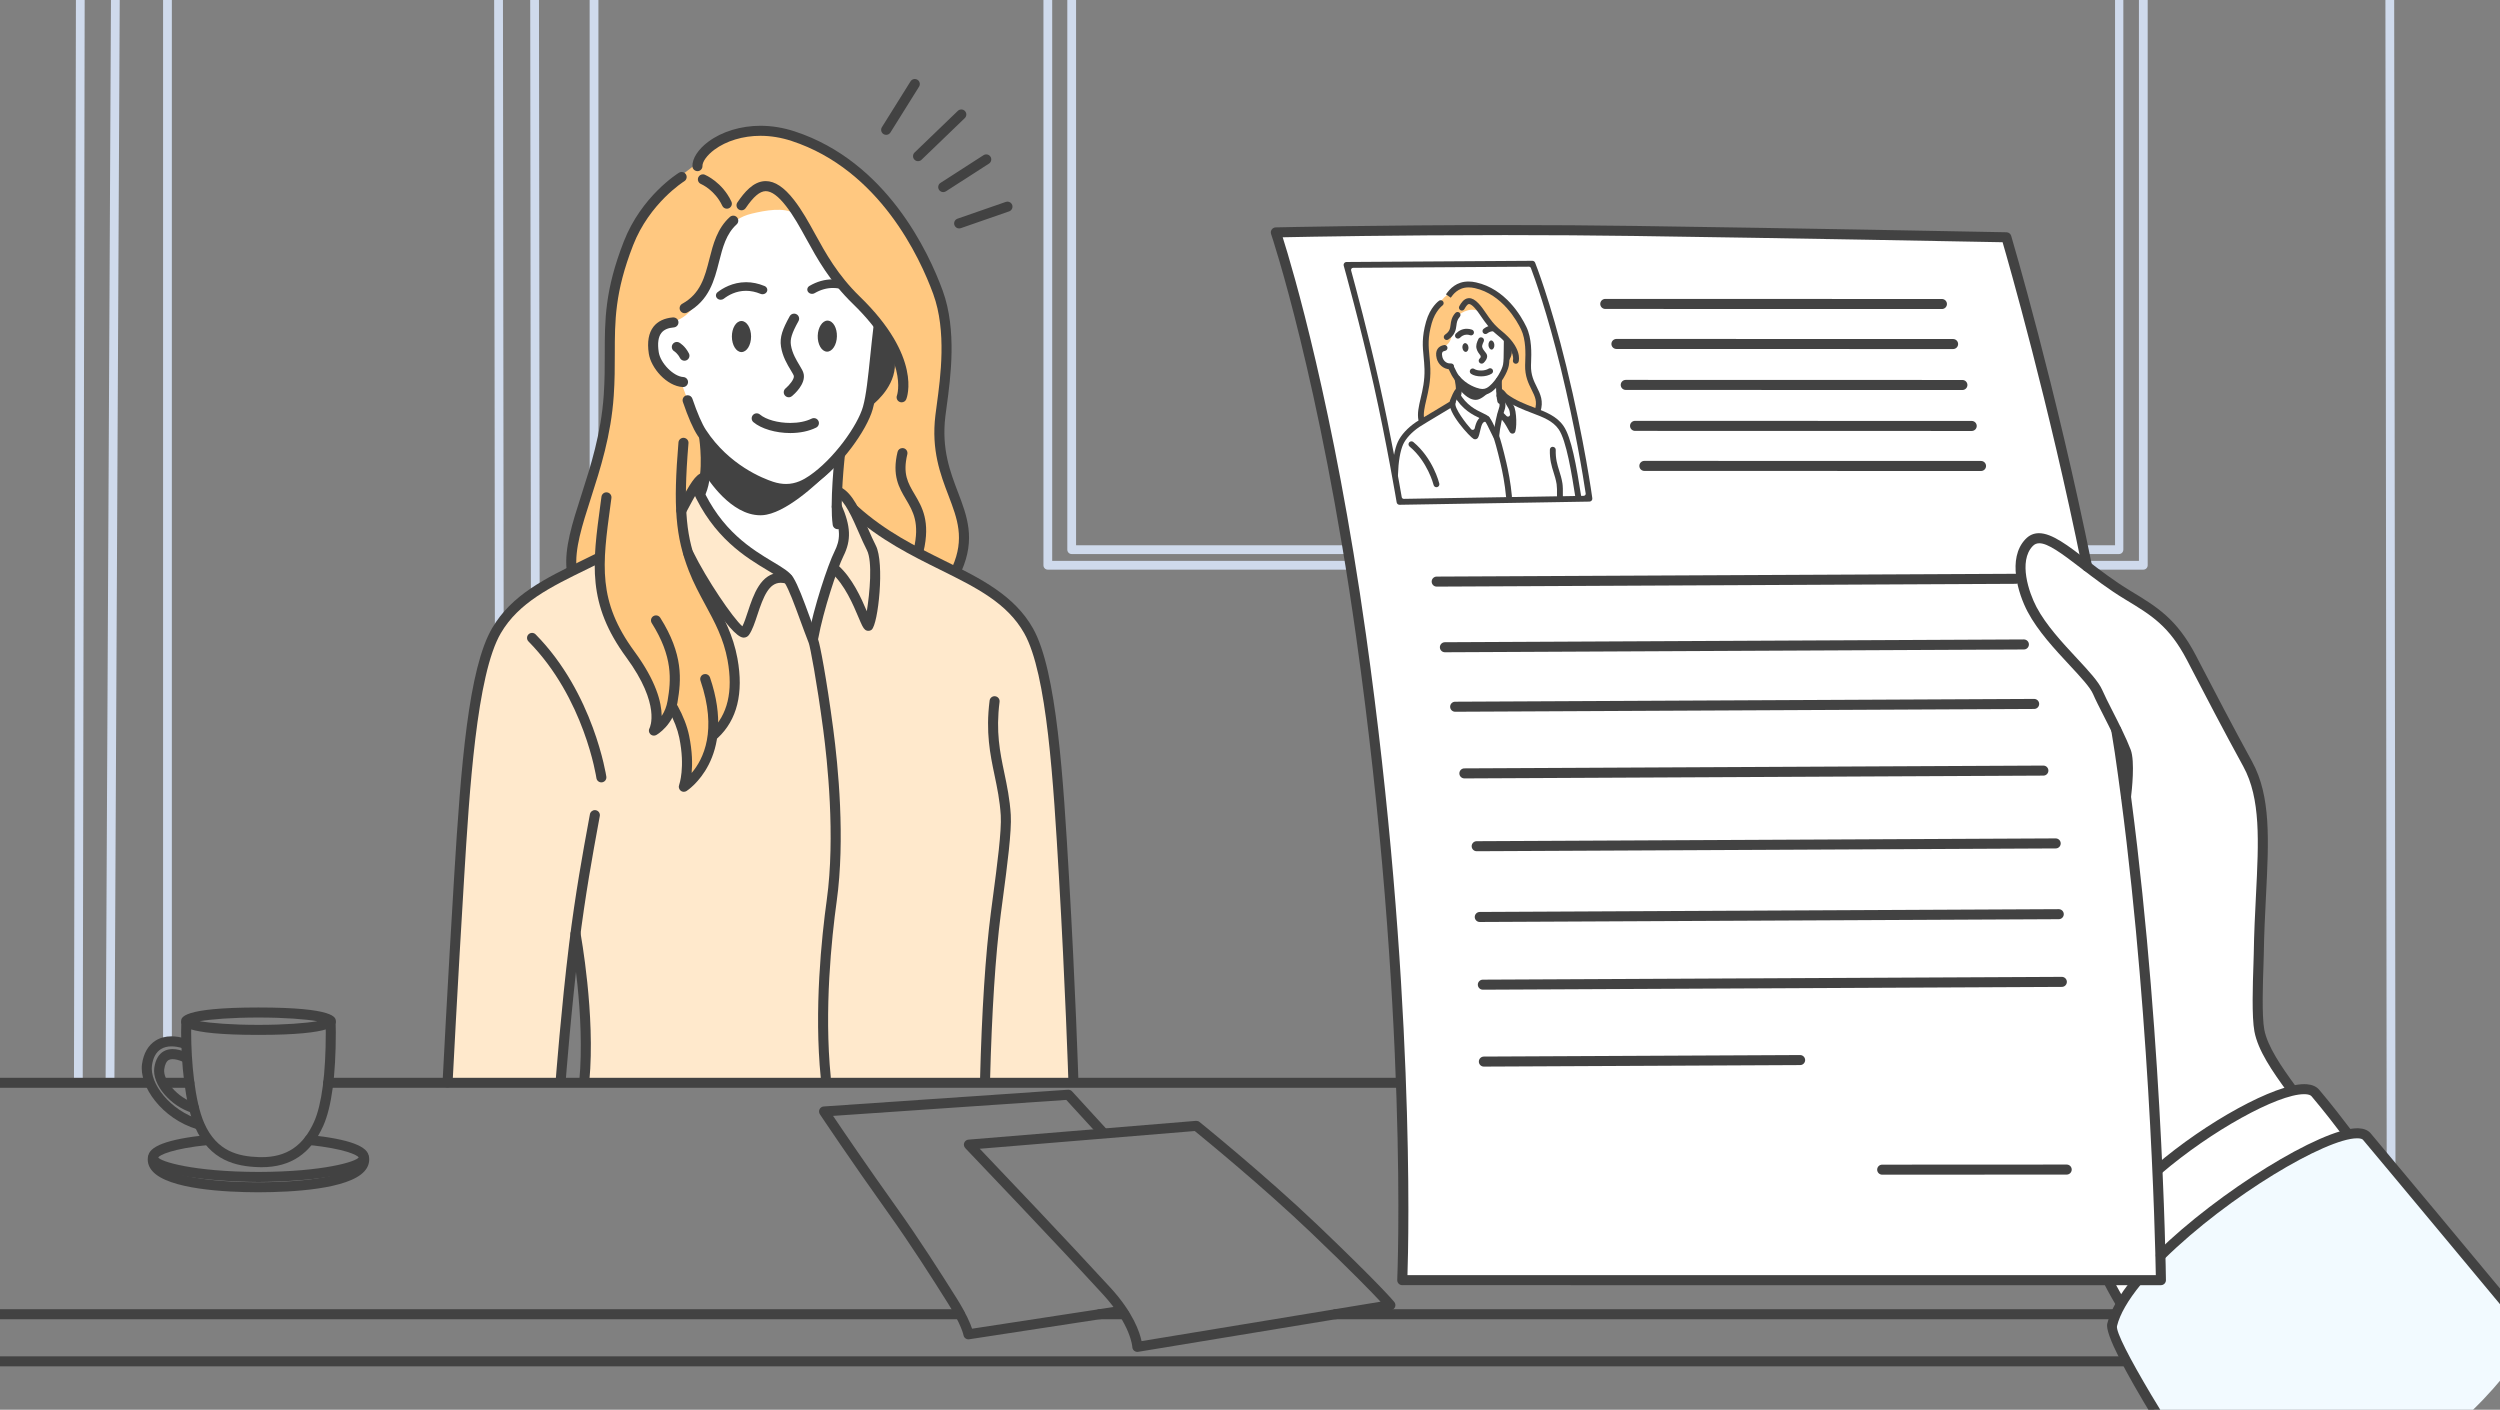 <?xml version="1.0" encoding="utf-8"?>
<!-- Generator: Adobe Illustrator 27.4.0, SVG Export Plug-In . SVG Version: 6.00 Build 0)  -->
<svg version="1.1" id="_x3C_Layer_x3E_" xmlns="http://www.w3.org/2000/svg" xmlns:xlink="http://www.w3.org/1999/xlink" x="0px"
	 y="0px" width="720px" height="406px" viewBox="0 0 720 406" enable-background="new 0 0 720 406" xml:space="preserve">
<rect x="0" y="0" width="720" height="406" fill="#808080" stroke="none"/>
<g>
	<defs>
		<rect id="SVGID_00000106147810868437889740000001790674709097433021_" width="720" height="406"/>
	</defs>
	<clipPath id="SVGID_00000007411215007212957910000016575774883021734049_">
		<use xlink:href="#SVGID_00000106147810868437889740000001790674709097433021_"  overflow="visible"/>
	</clipPath>
	<g clip-path="url(#SVGID_00000007411215007212957910000016575774883021734049_)">
		<g>
			<path fill="#CFDAEC" d="M616.012,0v161.529h-312.98V0h-2.521v162.792c0,0.705,0.56,1.267,1.254,1.267h315.51
				c0.698,0,1.258-0.562,1.258-1.267V0H616.012z"/>
		</g>
		<g>
			<path fill="#CFDAEC" d="M609.134,0v157.043H309.909V0h-2.525v158.305c0,0.701,0.564,1.261,1.258,1.261h301.625
				c0.694,0,1.254-0.56,1.254-1.261V0H609.134z"/>
		</g>
		<g>
			<path fill="#CFDAEC" d="M46.966,0v299.874c0,0.701,0.564,0,1.267,0c0.699,0,1.259,0.701,1.259,0V0H46.966z"/>
			<path fill="#CFDAEC" d="M152.699,0l0.282,237.285c0,0.705,0.559,1.261,1.258,1.261l0,0c0.703,0,1.263-0.556,1.263-1.261
				L155.225,0H152.699L152.699,0z"/>
		</g>
		<g>
			<path fill="#CFDAEC" d="M142.316,0l0.277,241.216c0,0.701,0.561,1.261,1.268,1.261l0,0c0.698,0,1.267-0.56,1.267-1.261L144.85,0
				H142.316L142.316,0z"/>
		</g>
		<g>
			<path fill="#CFDAEC" d="M31.956,0l-1.544,312.374c0,0.701,0.567,0,1.267,0l0,0c0.707,0,1.267,0.701,1.267,0L34.482,0H31.956
				L31.956,0z"/>
		</g>
		<g>
			<path fill="#CFDAEC" d="M21.863,0l-0.56,312.374c0,0.701,0.56,0,1.254,0l0,0c0.707,0,1.268,0.701,1.268,0L24.385,0H21.863
				L21.863,0z"/>
		</g>
		<g>
			<path fill="#CFDAEC" d="M169.818,0v260.289c0,0.703,0.56,1.267,1.258,1.267c0.703,0,1.268-0.564,1.268-1.267V0H169.818z"/>
			<path fill="#CFDAEC" d="M687,0l0.417,380.523c0,0.701,0.56,1.258,1.267,1.258l0,0c0.694,0,1.259-0.558,1.259-1.258L689.526,0H687
				L687,0z"/>
		</g>
	</g>
	<g clip-path="url(#SVGID_00000007411215007212957910000016575774883021734049_)">
		<g>
			<path fill-rule="evenodd" clip-rule="evenodd" fill="#FFE9CC" d="M138.755,192.864c3.797-14.392,10.104-19.387,17.542-23.843
				c7.312-4.381,15.79-8.345,15.79-8.345l24.116-14.361l4.862-7.545l40.143,2.683l3.008,2.351l2.836,4.508
				c0,0,6.905,5.052,15.101,9.464c8.887,4.783,19.861,9.45,27.311,15.525c3.655,2.979,6.35,7.017,7.751,10.176
				c5.317,11.981,7.889,45.516,9.614,76.03c1.537,27.173,2.505,52.299,2.505,52.299l-141.413,0.158c0,0,1.219-10.611,0.594-20.664
				c-0.625-10.055-3.096-19.552-3.096-19.552l-4.248,40.128l-32.365,0.236c0,0,0.773-20.347,2.226-45.684
				C132.58,239.44,135.029,206.988,138.755,192.864z"/>
			<path fill-rule="evenodd" clip-rule="evenodd" fill="#FFC880" d="M200.772,46.956c0,0,5.123-12.371,24.91-8.852
				c18.154,3.228,38.133,27.159,44.684,46.369c2.197,6.445,2.622,14.569,1.992,22.068c-0.562,6.687-2.434,12.822-2.17,19.244
				c0.35,8.56,5.036,16.951,6.489,23.307c1.633,7.143-1.277,15.257-1.277,15.257s-7.07-2.627-14.12-6.616
				c-7.05-3.991-14.082-9.342-14.082-9.342l-5.547-7.182l-38.069-4.557l-2.263,2.196l-5.024,7.292c0,0-0.081,8.977,2.589,15.653
				c3.728,9.328,10.71,18.225,12.103,27.729c2.388,16.309-5.137,21.849-5.137,21.849s-1.159,5.03-3.271,8.659
				c-2.112,3.632-5.177,5.861-5.177,5.861s1.035-6.875,0.012-12.226c-1.022-5.35-4.099-9.174-4.099-9.174l-4.086,5.219
				c0,0,0.046-6.866-2.248-12.255c-2.817-6.614-8.308-12.493-11.307-18.982c-2.942-6.365-3.124-17.899-3.124-17.899l-8.047,3.787
				c0,0-0.547-5.381,0.911-10.842c2.196-8.224,6.953-19.309,9.155-33.792c1.386-9.12,0.947-19.907,1.527-28.931
				c0.402-6.272,1.578-11.287,3.031-15.991c4.667-15.108,11.34-20.093,15.672-23.265C198.885,48.552,200.772,46.956,200.772,46.956z
				"/>
			<path fill-rule="evenodd" clip-rule="evenodd" fill="#FFFFFF" d="M189.895,94.174c2.25-2.253,7.278,0.353,12.111-9.525
				c2.67-5.46,4.059-12.838,6.893-17.661c1.812-3.084,4.438-4.713,7.637-5.469c3.82-0.903,9.293-1.973,12.427,0.068
				c3.072,2,5.119,7.079,7.104,10.509c4.243,7.328,9.777,13.435,9.777,13.435l7.569,7.695c0,0-0.103,12.35-2.839,21.511
				c-2.734,9.161-8.49,16.21-8.49,16.21l-1.059,16.714c0,0,3.39,5.056,1.973,8.942c-1.7,4.654-3.691,8.418-5.609,14.325
				c-1.616,4.98-3.323,12.572-3.323,12.572l-7.162-17.506c0,0-10.903-6.108-17.088-12.051c-6.187-5.944-7.656-11.72-7.656-11.72
				s0.844-4.65,0.993-8.743c0.149-4.092-0.396-7.626-0.396-7.626s-4.549-9.854-5.986-14.081c-0.765-2.254-3.095-2.213-5.399-4.897
				C188.683,103.743,186.259,97.812,189.895,94.174z"/>
			<g>
				<path fill="#424242" d="M237.818,311.733c-0.746,0-1.363-0.56-1.437-1.303c-1.961-19.601,0.241-40.538,1.728-51.273
					c2.524-18.232,0.131-40.298-1.014-48.94c-1.869-14.103-3.788-24.041-4.161-24.993c-0.861-2.2-1.707-4.508-2.452-6.544
					c-1.679-4.578-3.246-8.854-4.504-10.866c-0.612-0.98-2.586-2.161-4.872-3.529c-6.25-3.742-15.692-9.395-21.746-23.161
					c-0.155-0.354-0.164-0.746-0.023-1.106c0.139-0.359,0.411-0.644,0.766-0.799c0.186-0.081,0.381-0.122,0.581-0.122
					c0.574,0,1.093,0.339,1.324,0.864c5.683,12.921,14.648,18.289,20.581,21.842c2.822,1.689,4.86,2.909,5.842,4.48
					c1.419,2.272,2.963,6.484,4.75,11.362c0.789,2.153,1.604,4.376,2.446,6.527c0.507,1.298,2.389,10.985,4.334,25.667
					c1.442,10.88,3.491,31.806,1.011,49.715c-1.468,10.612-3.644,31.296-1.715,50.592c0.039,0.384-0.074,0.76-0.319,1.059
					c-0.244,0.299-0.59,0.484-0.975,0.523C237.953,311.726,237.828,311.733,237.818,311.733z"/>
			</g>
			<g>
				<path fill="#424242" d="M234.24,185.024c-0.085,0-0.171-0.008-0.257-0.023c-0.786-0.142-1.309-0.895-1.167-1.679
					c1.467-8.15,5.597-20.644,7.515-24.481c1.638-3.277,2.019-6.211-0.658-12.322c-0.155-0.355-0.162-0.748-0.021-1.107
					c0.14-0.359,0.413-0.643,0.767-0.797c0.185-0.08,0.379-0.121,0.579-0.121c0.577,0,1.097,0.34,1.325,0.867
					c2.717,6.202,2.878,10.207,0.596,14.773c-1.803,3.605-5.855,15.915-7.256,23.7C235.537,184.523,234.939,185.024,234.24,185.024z
					"/>
			</g>
			<g>
				<path fill="#424242" d="M196.243,148.497c-0.242,0-0.482-0.062-0.694-0.178c-0.338-0.185-0.584-0.491-0.693-0.861
					c-0.109-0.371-0.066-0.761,0.119-1.1c0.272-0.498,0.57-1.058,0.884-1.651c2.695-5.078,4.475-8.186,6.459-8.536
					c0.083-0.014,0.166-0.021,0.247-0.021c0.707,0,1.307,0.503,1.428,1.196c0.137,0.776-0.382,1.526-1.159,1.671
					c-0.828,0.276-3.532,5.37-4.42,7.044c-0.321,0.605-0.624,1.176-0.901,1.683C197.26,148.209,196.773,148.497,196.243,148.497z"/>
			</g>
			<g>
				<path fill="#424242" d="M214.038,183.627c-3.798-0.298-14.172-17.617-17.075-23.553c-0.35-0.716-0.053-1.583,0.663-1.934
					c0.202-0.098,0.415-0.146,0.635-0.146c0.557,0,1.055,0.31,1.3,0.81c3.971,8.119,11.53,19.227,14.247,21.576
					c0.552-1.098,1.055-2.626,1.584-4.232c1.559-4.732,3.692-11.21,9.391-11.21c0.776,0,1.605,0.124,2.466,0.369
					c0.372,0.106,0.68,0.35,0.868,0.688s0.233,0.728,0.127,1.099c-0.176,0.618-0.748,1.05-1.39,1.05
					c-0.133,0-0.267-0.019-0.396-0.055c-0.573-0.162-1.116-0.245-1.612-0.245c-3.404,0-4.989,3.992-6.707,9.21
					c-0.744,2.256-1.445,4.384-2.43,5.787c-0.354,0.504-0.912,0.794-1.531,0.794C214.168,183.633,214.038,183.627,214.038,183.627z"
					/>
			</g>
			<g>
				<path fill="#424242" d="M250.088,181.68c-0.351,0-0.685-0.116-0.94-0.326c-0.587-0.481-0.984-1.39-1.906-3.58
					c-1.482-3.52-3.963-9.409-7.807-12.809c-0.597-0.529-0.652-1.444-0.124-2.041c0.273-0.31,0.668-0.488,1.082-0.488
					c0.354,0,0.694,0.129,0.959,0.365c4.109,3.635,6.692,9.445,8.292,13.232c0.831-5.124,1.699-14.382,0.02-17.602
					c-0.773-1.482-1.518-3.192-2.307-5.003c-1.804-4.139-4.049-9.29-6.446-10.454c-0.717-0.349-1.017-1.215-0.669-1.932
					c0.243-0.502,0.742-0.815,1.3-0.815c0.22,0,0.433,0.049,0.632,0.146c3.358,1.63,5.632,6.849,7.832,11.897
					c0.771,1.77,1.5,3.442,2.221,4.823c2.588,4.959,0.713,22.713-1.193,24.261C250.775,181.565,250.439,181.68,250.088,181.68z"/>
			</g>
			<g>
				<path fill="#424242" d="M201.896,143.133c-0.192,0-0.38-0.038-0.561-0.113c-0.736-0.312-1.08-1.162-0.771-1.896
					c2.199-5.195,0.859-14.596,0.801-14.994c-0.12-0.787,0.424-1.528,1.212-1.648c0.073-0.011,0.147-0.017,0.219-0.017
					c0.707,0,1.32,0.528,1.427,1.227c0.065,0.425,1.574,10.488-0.995,16.558C203.002,142.787,202.479,143.133,201.896,143.133z"/>
			</g>
			<g>
				<path fill="#424242" d="M226.388,142.277c-1.484,0-3.035-0.259-4.607-0.771c-3.079-1.002-13.684-5.124-20.874-16.074
					c-1.301-1.981-2.729-5.243-4.242-9.694c-0.256-0.755,0.148-1.578,0.902-1.834c0.149-0.052,0.308-0.078,0.468-0.078
					c0.618,0,1.167,0.394,1.367,0.981c1.417,4.164,2.773,7.289,3.922,9.038c6.674,10.164,16.499,13.983,19.351,14.911
					c1.28,0.416,2.528,0.627,3.71,0.627c2.871,0,5.092-1.262,6.707-2.361c6.963-4.742,13.899-14.414,15.449-19.894
					c0.92-3.26,1.468-8.547,2.103-14.67c0.29-2.795,0.581-5.604,0.925-8.422c0.089-0.724,0.71-1.269,1.446-1.269
					c0.52,0.05,0.879,0.235,1.128,0.554c0.238,0.304,0.344,0.683,0.296,1.067c-0.344,2.812-0.63,5.581-0.908,8.259l-0.011,0.104
					c-0.649,6.264-1.208,11.664-2.197,15.163c-1.684,5.957-9.143,16.416-16.604,21.498
					C232.761,140.746,230.045,142.277,226.388,142.277z"/>
			</g>
			<g>
				<path fill="#424242" d="M227.165,114.418c-0.43,0-0.834-0.189-1.11-0.519c-0.247-0.295-0.365-0.67-0.331-1.055
					c0.034-0.385,0.216-0.733,0.513-0.981c1.108-0.928,2.557-2.692,2.392-3.59c-0.046-0.257-0.526-1.053-0.877-1.634
					c-1.001-1.66-2.366-3.923-2.817-6.776c-0.445-2.799,0.495-5.158,2.504-8.793c0.253-0.461,0.738-0.748,1.264-0.748
					c0.244,0,0.486,0.063,0.701,0.183c0.337,0.187,0.582,0.494,0.689,0.865c0.107,0.372,0.063,0.762-0.124,1.1
					c-1.929,3.491-2.458,5.178-2.179,6.942c0.362,2.292,1.556,4.273,2.428,5.72c0.622,1.03,1.112,1.843,1.255,2.622
					c0.531,2.902-2.727,5.783-3.385,6.331C227.83,114.299,227.502,114.418,227.165,114.418z"/>
			</g>
			<g>
				<path fill="#424242" d="M233.873,84.632c-0.468,0-0.899-0.212-1.152-0.567c-0.2-0.278-0.269-0.611-0.192-0.936
					c0.076-0.324,0.288-0.602,0.596-0.783c2.141-1.259,4.412-1.897,6.748-1.897c0.659,0,1.331,0.051,1.997,0.153
					c0.746,0.114,1.252,0.756,1.127,1.432c-0.112,0.601-0.685,1.036-1.362,1.036c-0.072,0-0.144-0.005-0.216-0.015
					c-0.515-0.079-1.028-0.118-1.531-0.118c-1.806,0-3.579,0.503-5.269,1.494C234.397,84.562,234.139,84.632,233.873,84.632z"/>
			</g>
			<path fill-rule="evenodd" clip-rule="evenodd" fill="#424242" d="M238.148,101.278c-1.53-0.064-2.711-2.121-2.641-4.587
				c0.07-2.404,1.334-4.359,2.817-4.359c0.821,0.032,1.514,0.53,2.019,1.438c0.477,0.858,0.721,1.977,0.687,3.15
				c-0.068,2.403-1.332,4.358-2.817,4.358C238.21,101.279,238.15,101.278,238.148,101.278z"/>
			<path fill-rule="evenodd" clip-rule="evenodd" fill="#424242" d="M218.962,148.395c-8.512,0-15.16-10.509-15.89-11.708
				c-0.056-0.092-0.086-0.197-0.088-0.305l-0.1-7.998c-0.003-0.232,0.128-0.445,0.337-0.547c0.083-0.041,0.173-0.061,0.263-0.061
				c0.134,0,0.266,0.045,0.375,0.131c1.671,1.336,7.46,5.896,11.823,8.494c4.12,2.453,7.825,3.75,10.715,3.75
				c0.692,0,1.34-0.075,1.926-0.223c2.312-0.584,7.568-3.695,9.72-5.006c0.097-0.059,0.205-0.088,0.312-0.088
				c0.179,0,0.354,0.08,0.472,0.229c0.188,0.238,0.168,0.579-0.046,0.795c-3.628,3.649-12.77,12.175-19.27,12.521
				C219.327,148.391,219.144,148.395,218.962,148.395z"/>
			<g>
				<path fill="#424242" d="M164.624,165.384c-0.743,0-1.36-0.557-1.437-1.297c-0.649-6.276,1.611-13.314,4.228-21.464
					c2.678-8.341,5.711-17.79,6.46-28.808c0.297-4.366,0.297-8.179,0.298-11.867c0-9.845,0.001-18.345,5.473-32.375
					c5.1-13.074,15.472-19.565,15.911-19.835c0.227-0.14,0.488-0.215,0.755-0.215c0.507,0,0.968,0.257,1.232,0.689
					c0.418,0.677,0.207,1.569-0.471,1.988c-0.101,0.062-9.996,6.277-14.734,18.424c-5.274,13.524-5.275,21.764-5.275,31.306
					c-0.001,3.749-0.002,7.625-0.306,12.081c-0.772,11.378-3.864,21.004-6.591,29.496c-2.518,7.842-4.691,14.612-4.104,20.282
					c0.081,0.794-0.498,1.505-1.29,1.587C164.763,165.377,164.634,165.384,164.624,165.384z"/>
			</g>
			<g>
				<path fill="#424242" d="M259.668,115.872c-0.185,0-0.366-0.035-0.54-0.105c-0.36-0.146-0.64-0.422-0.791-0.777
					c-0.151-0.355-0.154-0.748-0.009-1.106c0.033-0.09,3.622-10.543-12.705-26.388c-6.701-6.504-10.267-12.993-13.413-18.718
					c-1.861-3.386-3.618-6.584-5.818-9.415c-2.254-2.902-4.183-4.313-5.896-4.313c-1.694,0.051-3.472,1.559-5.746,4.889
					c-0.269,0.394-0.715,0.63-1.194,0.63c-0.292,0-0.573-0.087-0.814-0.252c-0.319-0.218-0.534-0.547-0.605-0.927
					c-0.072-0.379,0.009-0.763,0.227-1.082c2.036-2.981,4.581-6.042,8.016-6.148l0.14-0.002c2.652,0,5.318,1.777,8.158,5.432
					c2.339,3.01,4.148,6.302,6.064,9.788c3.053,5.555,6.509,11.844,12.897,18.044c17.989,17.46,13.567,29.062,13.37,29.548
					C260.787,115.518,260.261,115.872,259.668,115.872z"/>
			</g>
			<g>
				<path fill="#424242" d="M275.589,165.314c-0.203,0-0.399-0.042-0.585-0.124c-0.354-0.157-0.625-0.441-0.763-0.801
					c-0.139-0.359-0.129-0.752,0.027-1.105c3.624-8.181,1.436-13.914-1.097-20.552c-2.339-6.128-4.99-13.075-3.777-23.151
					c0.107-0.897,0.245-1.912,0.397-3.028c1.077-7.929,2.88-21.199-1.012-31.858c-3.829-10.487-15.467-35.777-40.773-44.093
					c-3.008-0.989-6.042-1.49-9.016-1.49c-4.998,0-9.829,1.46-13.253,4.005c-2.083,1.548-3.46,3.437-3.429,4.7
					c0.02,0.797-0.613,1.461-1.41,1.482c-0.825-0.021-1.462-0.64-1.482-1.409c-0.055-2.263,1.663-4.914,4.596-7.094
					c3.909-2.906,9.375-4.573,14.996-4.573c3.276,0,6.607,0.549,9.9,1.632c26.51,8.711,38.614,34.965,42.587,45.848
					c4.137,11.334,2.274,25.047,1.161,33.24l-0.041,0.303c-0.133,0.98-0.255,1.879-0.351,2.68
					c-1.127,9.367,1.387,15.956,3.605,21.77c2.647,6.936,5.148,13.488,1.041,22.759C276.679,164.977,276.16,165.314,275.589,165.314
					z"/>
			</g>
			<g>
				<path fill="#424242" d="M207.565,86.33c-0.402,0-0.783-0.158-1.044-0.435c-0.238-0.252-0.354-0.574-0.326-0.905
					c0.028-0.331,0.197-0.633,0.476-0.849c1.383-1.071,4.288-2.869,8.21-2.869c1.763,0,3.547,0.37,5.301,1.098
					c0.334,0.138,0.588,0.386,0.715,0.698c0.128,0.311,0.114,0.649-0.039,0.951c-0.224,0.44-0.714,0.725-1.249,0.725
					c-0.198,0-0.39-0.038-0.571-0.113c-1.402-0.582-2.812-0.876-4.19-0.876c-2.854,0-5.051,1.238-6.391,2.276
					C208.208,86.224,207.891,86.33,207.565,86.33z"/>
			</g>
			<g>
				<path fill="#424242" d="M196.647,111.474c-4.649-0.269-9.15-5.476-9.786-9.608c-0.518-3.365-0.061-5.984,1.356-7.787
					c1.227-1.559,3.116-2.457,5.614-2.669c0.002,0,0.003,0,0.005,0c0.861,0,1.491,0.554,1.558,1.317
					c0.067,0.796-0.524,1.496-1.318,1.564c-1.691,0.143-2.864,0.659-3.586,1.576c-0.903,1.148-1.163,3.018-0.771,5.558
					c0.49,3.182,4.262,6.997,7.08,7.162c0.386,0.022,0.741,0.194,0.997,0.483c0.256,0.288,0.385,0.659,0.362,1.044
					c-0.043,0.763-0.677,1.362-1.442,1.362C196.708,111.476,196.647,111.474,196.647,111.474z"/>
			</g>
			<g>
				<path fill="#424242" d="M197.119,103.89c-0.548,0-1.043-0.303-1.29-0.792c-0.679-1.337-1.622-1.915-1.631-1.921
					c-0.681-0.397-0.919-1.28-0.527-1.966c0.255-0.45,0.736-0.731,1.254-0.731c0.244,0,0.487,0.063,0.701,0.183
					c0.17,0.095,1.698,0.991,2.782,3.126c0.36,0.711,0.075,1.583-0.636,1.944C197.567,103.837,197.347,103.89,197.119,103.89z"/>
			</g>
			<g>
				<path fill="#424242" d="M197.179,90.201c-0.528,0-1.014-0.287-1.268-0.749c-0.186-0.338-0.229-0.728-0.123-1.098
					c0.108-0.372,0.354-0.679,0.693-0.865c5.281-2.905,6.512-7.744,7.816-12.868c1.103-4.333,2.242-8.812,5.911-12.14
					c0.269-0.242,0.613-0.374,0.972-0.374c0.407,0,0.796,0.172,1.07,0.473c0.259,0.286,0.392,0.655,0.374,1.042
					c-0.019,0.387-0.187,0.742-0.473,1.001c-3.024,2.742-4.008,6.611-5.05,10.707c-1.399,5.498-2.845,11.183-9.227,14.692
					C197.657,90.141,197.424,90.201,197.179,90.201z"/>
			</g>
			<g>
				<path fill="#424242" d="M209.331,60.106c-0.559,0-1.074-0.327-1.311-0.834c-2.101-4.5-5.985-6.217-6.15-6.288
					c-0.729-0.309-1.075-1.158-0.767-1.892c0.227-0.537,0.75-0.884,1.333-0.884c0.191,0,0.378,0.037,0.556,0.111
					c0.206,0.086,5.046,2.16,7.648,7.729c0.164,0.35,0.181,0.743,0.049,1.106c-0.132,0.363-0.397,0.653-0.748,0.816
					C209.749,60.06,209.543,60.106,209.331,60.106z"/>
			</g>
			<g>
				<path fill="#424242" d="M264.565,159.988c-0.11,0-0.221-0.013-0.328-0.037c-0.778-0.182-1.262-0.961-1.081-1.737
					c1.774-7.607-0.173-10.9-2.235-14.387c-1.997-3.375-4.061-6.864-2.426-13.675c0.157-0.652,0.736-1.107,1.409-1.107
					c0.111,0,0.224,0.013,0.333,0.038c0.379,0.091,0.697,0.322,0.898,0.652c0.201,0.329,0.263,0.718,0.173,1.093
					c-1.362,5.669,0.166,8.253,2.099,11.525c2.158,3.649,4.603,7.783,2.565,16.519C265.82,159.528,265.24,159.988,264.565,159.988z"
					/>
			</g>
			<g>
				<path fill="#424242" d="M205.712,212.931c-0.4,0-0.786-0.168-1.058-0.461c-0.543-0.584-0.51-1.5,0.074-2.043
					c4.824-4.487,6.443-11.307,4.813-20.271c-1.135-6.241-3.699-10.974-6.415-15.985c-1.654-3.054-3.361-6.206-4.729-9.726
					c-3.847-9.892-4.547-18.547-2.998-37.041c0.063-0.743,0.706-1.324,1.462-1.324c0.459,0.034,0.827,0.219,1.084,0.521
					c0.248,0.291,0.367,0.662,0.335,1.044c-1.672,19.956-0.426,27.429,2.811,35.752c1.307,3.361,2.968,6.428,4.575,9.393
					c2.706,4.992,5.502,10.151,6.719,16.849c1.817,9.998-0.097,17.704-5.689,22.906
					C206.427,212.794,206.078,212.931,205.712,212.931z"/>
			</g>
			<g>
				<path fill="#424242" d="M188.323,211.86c-0.393,0-0.774-0.162-1.044-0.446c-0.455-0.473-0.533-1.196-0.188-1.756
					c0.021-0.041,3.354-6.613-6.706-20.321c-11.342-15.459-9.788-26.915-7.436-44.256l0.275-2.033
					c0.096-0.715,0.705-1.255,1.417-1.255c0.071,0,0.142,0.005,0.215,0.016c0.376,0.051,0.717,0.248,0.951,0.555
					c0.234,0.306,0.334,0.686,0.283,1.07l-0.274,2.031c-2.34,17.237-3.752,27.641,6.901,42.16
					c6.255,8.524,7.807,14.654,7.853,18.575c0.846-1.279,1.412-2.728,1.686-4.32c1.043-6.051,1.551-12.767-4.549-22.432
					c-0.425-0.674-0.223-1.569,0.451-1.994c0.232-0.146,0.499-0.224,0.771-0.224c0.5,0,0.957,0.252,1.224,0.674
					c6.647,10.535,6.091,17.864,4.953,24.468c-1.115,6.463-5.875,9.191-6.077,9.304C188.812,211.797,188.569,211.86,188.323,211.86z
					"/>
			</g>
			<g>
				<path fill="#424242" d="M196.94,228.039c-0.338,0-0.667-0.12-0.927-0.337c-0.478-0.399-0.646-1.057-0.418-1.636
					c0.015-0.041,1.807-5.038,0.032-13.633c-0.502-2.429-1.516-5.046-3.012-7.777c-0.185-0.339-0.228-0.729-0.12-1.099
					c0.109-0.372,0.355-0.678,0.694-0.864c0.213-0.116,0.453-0.177,0.693-0.177c0.53,0,1.017,0.288,1.27,0.751
					c1.633,2.982,2.746,5.869,3.307,8.581c0.954,4.619,0.966,8.264,0.732,10.773c3.422-4.016,7.433-12.253,2.547-26.591
					c-0.125-0.365-0.1-0.757,0.071-1.104c0.17-0.347,0.465-0.606,0.831-0.731c0.153-0.052,0.311-0.078,0.469-0.078
					c0.617,0,1.166,0.394,1.366,0.98c7.947,23.318-6.629,32.637-6.777,32.729C197.468,227.965,197.207,228.039,196.94,228.039z"/>
			</g>
			<path fill-rule="evenodd" clip-rule="evenodd" fill="#424242" d="M213.55,101.397c-1.523,0-2.764-2.006-2.767-4.47
				c-0.001-1.174,0.274-2.282,0.775-3.121c0.522-0.875,1.226-1.357,1.984-1.358c1.524,0,2.766,2.005,2.769,4.47
				C216.312,99.385,215.074,101.394,213.55,101.397C213.551,101.397,213.55,101.397,213.55,101.397z"/>
			<g>
				<path fill="#424242" d="M241.252,152.406c-0.713,0-1.328-0.533-1.43-1.241c-0.899-6.306,0.544-19.551,0.606-20.112
					c0.083-0.733,0.704-1.285,1.445-1.285c0.493,0.047,0.871,0.244,1.125,0.559c0.239,0.295,0.347,0.666,0.305,1.046
					c-0.015,0.134-1.465,13.447-0.618,19.383c0.112,0.79-0.438,1.523-1.227,1.636C241.389,152.401,241.321,152.406,241.252,152.406z
					"/>
			</g>
			<path fill-rule="evenodd" clip-rule="evenodd" fill="#424242" d="M250.766,116.85c-0.102,0-0.205-0.026-0.297-0.079
				c-0.213-0.122-0.331-0.361-0.297-0.604l3.05-21.856c0.032-0.227,0.19-0.417,0.409-0.488c0.061-0.02,0.124-0.029,0.186-0.029
				c0.16,0,0.317,0.064,0.432,0.183c0.74,0.766,2.552,3.217,3.401,9.421c0.933,6.81-4.747,11.918-6.51,13.321
				C251.031,116.806,250.899,116.85,250.766,116.85z"/>
			<g>
				<path fill="#424242" d="M128.849,313.177c-0.817-0.042-1.433-0.723-1.393-1.518c0.014-0.268,1.412-27.667,3.34-59.226
					c1.969-32.28,4.152-59.944,10.947-71.545c5.609-9.576,15.155-14.236,26.208-19.631l0.405-0.198
					c1.074-0.525,2.159-1.055,3.253-1.597c0.201-0.1,0.417-0.151,0.642-0.151c0.553,0,1.049,0.308,1.295,0.804
					c0.172,0.345,0.198,0.738,0.075,1.104c-0.124,0.365-0.382,0.661-0.728,0.833c-1.1,0.546-2.192,1.079-3.271,1.607l-0.403,0.197
					c-10.632,5.19-19.814,9.673-24.982,18.494c-6.998,11.949-9.054,45.647-10.556,70.253c-1.902,31.158-3.328,58.992-3.338,59.202
					c-0.04,0.771-0.674,1.374-1.443,1.374C128.898,313.177,128.849,313.177,128.849,313.177z"/>
			</g>
			<g>
				<path fill="#424242" d="M173.193,225.326c-0.715,0-1.33-0.534-1.43-1.243c-0.032-0.228-3.441-23.001-19.561-39.349
					c-0.271-0.275-0.419-0.639-0.417-1.025c0.002-0.387,0.156-0.749,0.431-1.02c0.271-0.268,0.632-0.416,1.015-0.416
					c0.389,0,0.754,0.153,1.029,0.43c16.719,16.955,20.332,40.734,20.366,40.972c0.054,0.385-0.044,0.765-0.275,1.073
					c-0.234,0.309-0.572,0.509-0.953,0.563C173.326,225.321,173.26,225.326,173.193,225.326z"/>
			</g>
			<g>
				<path fill="#424242" d="M161.375,313.036c-0.824-0.063-1.424-0.759-1.365-1.553c0.016-0.213,1.645-21.356,3.897-39.629
					c1.793-14.543,4.096-27.051,5.471-34.524l0.52-2.832c0.125-0.687,0.726-1.186,1.427-1.186c0.082,0,0.165,0.007,0.25,0.021
					c0.386,0.07,0.715,0.283,0.935,0.601c0.22,0.317,0.303,0.701,0.233,1.081l-0.511,2.788c-1.373,7.454-3.669,19.92-5.456,34.405
					c-2.259,18.331-3.868,39.297-3.882,39.494c-0.058,0.75-0.691,1.336-1.441,1.336
					C161.447,313.039,161.375,313.036,161.375,313.036z"/>
			</g>
			<g>
				<path fill="#424242" d="M168.176,312.724c-0.825-0.079-1.407-0.787-1.331-1.58c1.742-18.296-2.344-40.998-2.519-41.955
					c-0.145-0.783,0.374-1.54,1.156-1.687c0.091-0.017,0.18-0.025,0.267-0.025c0.695,0,1.292,0.497,1.42,1.182
					c0.044,0.234,4.37,23.704,2.555,42.76c-0.072,0.746-0.69,1.308-1.438,1.308C168.278,312.728,168.176,312.724,168.176,312.724z"
					/>
			</g>
			<g>
				<path fill="#424242" d="M283.663,312.614c-0.81-0.021-1.439-0.686-1.419-1.483c0.514-20.004,1.563-36.239,3.12-48.254
					c0.193-1.486,0.399-3.039,0.609-4.624c1.182-8.898,2.521-18.983,2.245-23.418c-0.268-4.305-1.042-8-1.79-11.574
					c-1.27-6.072-2.583-12.349-1.423-21.49c0.092-0.721,0.707-1.265,1.432-1.265c0.062,0,0.124,0.004,0.186,0.012
					c0.381,0.048,0.724,0.243,0.96,0.549c0.236,0.304,0.34,0.683,0.292,1.067c-1.099,8.662,0.106,14.422,1.382,20.521
					c0.77,3.681,1.565,7.486,1.847,11.999c0.294,4.718-1.063,14.944-2.262,23.967c-0.212,1.594-0.417,3.144-0.61,4.628
					c-1.544,11.917-2.586,28.052-3.097,47.956c-0.021,0.79-0.655,1.408-1.444,1.408H283.663z"/>
			</g>
			<g>
				<path fill="#424242" d="M309.136,312.681c-0.785,0-1.419-0.615-1.444-1.4c-0.037-1.128-0.912-27.977-2.714-58.714
					c-1.607-27.422-3.428-58.494-9.985-70.157c-4.926-8.766-13.839-13.18-24.158-18.292c-8.167-4.046-17.423-8.631-25.763-16.154
					c-0.592-0.534-0.639-1.45-0.106-2.042c0.275-0.304,0.667-0.478,1.074-0.478c0.358,0,0.702,0.132,0.969,0.372
					c8.045,7.257,16.719,11.555,25.108,15.71c10.302,5.103,20.033,9.924,25.396,19.466c6.883,12.243,8.725,43.669,10.35,71.395
					c1.839,31.374,2.683,57.696,2.718,58.801c0.024,0.794-0.601,1.463-1.394,1.492c-0.007,0-0.015,0-0.022,0H309.136z"/>
			</g>
			<g>
				<path fill="#424242" d="M384.616,379.944c-0.797,0-1.445-0.649-1.445-1.446s0.648-1.446,1.445-1.446h224.197
					c0.797,0,1.446,0.649,1.446,1.446s-0.648,1.446-1.446,1.446H384.616z"/>
			</g>
			<g>
				<path fill="#424242" d="M-16.647,379.944c-0.031,0-0.138-0.007-0.168-0.012c-0.282-0.044-0.494-0.28-0.507-0.565
					c-0.008-0.159,0.048-0.309,0.146-0.422c0.071-0.166,0.129-0.314,0.129-0.447c0-0.146-0.073-0.316-0.131-0.453
					c-0.027-0.063-0.06-0.14-0.079-0.199c-0.062-0.182-0.033-0.383,0.078-0.54c0.111-0.157,0.291-0.251,0.483-0.253
					c0.004,0,0.015,0,293.134,0c0.797,0,1.446,0.649,1.446,1.446s-0.648,1.446-1.446,1.446H-16.647z"/>
			</g>
			<g>
				<path fill="#424242" d="M316.684,379.944c-0.797,0-1.446-0.649-1.446-1.446s0.648-1.446,1.446-1.446h7.086
					c0.797,0,1.446,0.649,1.446,1.446s-0.648,1.446-1.446,1.446H316.684z"/>
			</g>
			<g>
				<path fill="#424242" d="M-16.647,313.292c-0.031,0-0.138-0.007-0.169-0.012c-0.282-0.044-0.493-0.28-0.506-0.565
					c-0.008-0.158,0.048-0.308,0.146-0.421c0.069-0.161,0.129-0.314,0.129-0.448c0-0.147-0.073-0.317-0.131-0.454
					c-0.032-0.076-0.06-0.142-0.078-0.194c-0.064-0.184-0.036-0.387,0.077-0.545c0.112-0.159,0.295-0.253,0.489-0.253l59.128,0
					c0.797,0,1.446,0.649,1.446,1.446c0,0.797-0.648,1.446-1.446,1.446H-16.647z"/>
			</g>
			<g>
				<path fill="#424242" d="M47.283,313.292c-0.797,0-1.445-0.649-1.445-1.446c0-0.797,0.648-1.446,1.445-1.446h7.238
					c0.798,0,1.448,0.649,1.448,1.446c0,0.797-0.647,1.446-1.443,1.446H47.283z"/>
			</g>
			<g>
				<path fill="#424242" d="M94.525,313.292c-0.797,0-1.446-0.648-1.446-1.446c0-0.797,0.648-1.446,1.446-1.446h504.456
					c0.797,0,1.446,0.649,1.446,1.446c0,0.797-0.648,1.446-1.446,1.446H94.525z"/>
			</g>
			<g>
				<path fill="#424242" d="M-16.647,393.513c-0.029,0-0.135-0.007-0.164-0.011c-0.283-0.042-0.497-0.278-0.511-0.563
					c-0.008-0.16,0.047-0.31,0.146-0.424c0.071-0.166,0.129-0.314,0.129-0.448c0-0.146-0.069-0.309-0.131-0.453
					c-0.027-0.062-0.059-0.14-0.079-0.199c-0.062-0.182-0.033-0.384,0.079-0.541c0.111-0.157,0.292-0.251,0.485-0.252
					c0.011,0,341.732,0,628.398-0.001c0.797,0,1.446,0.649,1.446,1.446c0,0.797-0.648,1.446-1.446,1.446H-16.647z"/>
			</g>
			<g>
				<path fill="#424242" d="M227.596,124.719c-4.181,0-8.342-1.227-10.6-3.126c-0.295-0.248-0.477-0.597-0.51-0.982
					c-0.034-0.384,0.085-0.759,0.333-1.055c0.277-0.328,0.68-0.516,1.108-0.516c0.339,0,0.669,0.12,0.93,0.339
					c1.755,1.476,5.188,2.429,8.747,2.429c2.375,0,4.505-0.431,6.162-1.247c0.201-0.099,0.416-0.149,0.638-0.149
					c0.555,0,1.052,0.309,1.298,0.806c0.353,0.716,0.057,1.585-0.658,1.937C232.968,124.178,230.392,124.719,227.596,124.719z"/>
			</g>
			<g>
				<path fill="#424242" d="M74.441,298.052c-22.275,0-22.275-2.972-22.275-3.948c0-0.976,0-3.947,22.275-3.947
					c22.276,0,22.276,2.971,22.276,3.947C96.717,295.08,96.717,298.052,74.441,298.052z M57.516,294.104
					c3.35,0.571,9.303,1.057,16.925,1.057c7.622,0,13.575-0.486,16.925-1.057c-3.351-0.57-9.305-1.056-16.925-1.056
					S60.867,293.534,57.516,294.104z"/>
			</g>
			<g>
				<path fill="#424242" d="M75.371,336.153c-0.324,0-0.649-0.006-0.981-0.017c-6.23-0.225-13.93-1.739-18.227-11.533
					c-2.951-6.725-3.998-18.915-3.998-27.311c0-0.949,0.019-1.891,0.057-2.824c0.031-0.767,0.656-1.391,1.394-1.391
					c0.479,0.021,0.844,0.178,1.113,0.469c0.262,0.283,0.398,0.652,0.383,1.038c-0.037,0.896-0.055,1.797-0.055,2.708
					c0,8.116,0.983,19.833,3.754,26.148c3.629,8.274,9.964,9.599,15.682,9.804c0.292,0.01,0.583,0.015,0.869,0.015
					c7.184,0,11.98-3.237,15.093-10.186c2.205-4.924,3.371-13.839,3.371-25.782c0-0.935-0.02-1.864-0.058-2.781
					c-0.032-0.796,0.588-1.471,1.383-1.504c0,0,0.001,0,0.001,0c0.84,0,1.473,0.595,1.505,1.384c0.04,0.956,0.06,1.925,0.06,2.902
					c0,12.526-1.219,21.598-3.624,26.964C89.507,332.262,83.71,336.153,75.371,336.153z"/>
			</g>
			<g>
				<path fill="#424242" d="M57.241,325.295c-0.141,0-0.28-0.021-0.414-0.061c-10.217-3.035-16.834-12.434-15.924-18.809
					c0.439-3.069,1.781-5.392,3.881-6.718c1.308-0.826,2.859-1.245,4.609-1.245c1.284,0,2.667,0.228,4.111,0.679
					c0.368,0.115,0.67,0.366,0.85,0.708c0.18,0.342,0.215,0.734,0.1,1.103c-0.188,0.608-0.742,1.017-1.377,1.017
					c-0.147,0-0.294-0.023-0.436-0.068c-1.164-0.363-2.257-0.547-3.245-0.547c-1.197,0-2.229,0.269-3.068,0.799
					c-1.382,0.872-2.244,2.447-2.562,4.683c-0.73,5.103,5.176,13.041,13.885,15.629c0.37,0.11,0.675,0.358,0.859,0.698
					c0.184,0.34,0.225,0.73,0.115,1.1C58.446,324.87,57.876,325.295,57.241,325.295z"/>
			</g>
			<g>
				<path fill="#424242" d="M55.853,320.574c-0.142,0-0.281-0.02-0.414-0.061c-6.339-1.883-11.688-8.193-11.003-12.984
					c0.334-2.336,1.257-3.942,2.741-4.774c0.734-0.412,1.583-0.621,2.523-0.621c1.225,0,2.607,0.34,4.226,1.039
					c0.354,0.153,0.628,0.434,0.771,0.793c0.143,0.359,0.137,0.751-0.016,1.106c-0.229,0.531-0.75,0.873-1.329,0.873
					c-0.198,0-0.39-0.04-0.572-0.119c-1.221-0.526-2.257-0.793-3.078-0.793c-0.449,0-0.822,0.082-1.11,0.244
					c-0.649,0.364-1.096,1.284-1.292,2.661c-0.432,3.02,3.703,8.241,8.965,9.804c0.37,0.11,0.675,0.358,0.859,0.697
					c0.184,0.34,0.225,0.73,0.115,1.1C57.057,320.149,56.488,320.574,55.853,320.574z"/>
			</g>
			<g>
				<path fill="#424242" d="M327.549,389.345c-0.337,0-0.665-0.119-0.924-0.334c-0.32-0.265-0.511-0.658-0.522-1.076
					c-0.003-0.055-0.379-6.361-8.425-15.127c-14.054-15.309-37.048-39.395-39.624-42.091c-0.434-0.453-0.572-1.043-0.369-1.577
					c0.196-0.518,0.681-0.883,1.233-0.927c65.542-5.411,65.542-5.411,65.573-5.411c0.38,0,0.694,0.103,0.959,0.316
					c0.188,0.151,19.057,15.407,34.074,29.752c18.247,17.432,21.892,21.927,22.038,22.109c0.32,0.398,0.405,0.943,0.222,1.422
					c-0.183,0.476-0.609,0.824-1.114,0.909l-72.887,12.016C327.707,389.339,327.627,389.345,327.549,389.345z M282.174,330.844
					c6.39,6.7,25.294,26.567,37.633,40.009c6.591,7.18,8.446,12.915,8.963,15.384c4.783-0.794,61.674-10.172,68.83-11.351
					c-2.514-2.707-8.201-8.583-20.074-19.926c-13.825-13.207-30.961-27.21-33.44-29.226
					C340.703,326.013,289.366,330.25,282.174,330.844z"/>
			</g>
			<g>
				<path fill="#424242" d="M278.909,385.728c-0.713,0-1.313-0.512-1.426-1.217c-0.003-0.018-0.592-2.981-4.392-9.029
					c-4.685-7.46-10.871-17.156-17.174-25.983c-10.769-15.081-19.421-28.038-19.784-28.582c-0.29-0.435-0.328-0.991-0.1-1.451
					c0.225-0.458,0.684-0.767,1.197-0.803c70.382-4.823,70.382-4.823,70.405-4.823c0.45,0,0.835,0.162,1.115,0.469l10.038,10.969
					c0.219,0.239,0.208,0.609-0.024,0.835l-1.213,1.181c-0.112,0.109-0.262,0.17-0.418,0.17c-0.006,0-0.012,0-0.018,0
					c-0.162-0.005-0.315-0.075-0.425-0.195l-9.603-10.495c-3.47,0.239-60.234,4.128-67.163,4.603
					c2.96,4.396,9.935,14.664,18.346,26.443c6.318,8.848,12.548,18.608,17.269,26.122c2.729,4.345,3.92,7.233,4.419,8.72
					c3.664-0.566,42.358-6.497,42.767-6.559c0.076-0.011,0.146-0.016,0.217-0.016c0.72,0,1.323,0.513,1.435,1.219
					c0.125,0.786-0.414,1.528-1.2,1.654l-44.047,6.75C279.056,385.723,278.982,385.728,278.909,385.728z"/>
			</g>
			<g>
				<path fill="#424242" d="M255.214,38.838c-0.271,0-0.535-0.076-0.765-0.219c-0.676-0.423-0.883-1.317-0.461-1.992l8.247-13.197
					c0.266-0.426,0.725-0.68,1.228-0.68c0.271,0,0.535,0.076,0.765,0.22c0.676,0.423,0.882,1.317,0.46,1.992l-8.247,13.197
					C256.174,38.584,255.715,38.838,255.214,38.838z"/>
			</g>
			<g>
				<path fill="#424242" d="M264.395,46.416c-0.396,0-0.767-0.157-1.042-0.443c-0.552-0.574-0.535-1.491,0.039-2.044l12.463-11.999
					c0.272-0.26,0.628-0.402,1.002-0.402c0.396,0,0.765,0.156,1.041,0.44c0.553,0.576,0.536,1.493-0.038,2.046l-12.463,11.999
					C265.126,46.273,264.77,46.416,264.395,46.416z"/>
			</g>
			<g>
				<path fill="#424242" d="M271.652,55.329c-0.494,0-0.949-0.248-1.217-0.663c-0.431-0.671-0.236-1.567,0.434-1.999l12.39-7.977
					c0.233-0.151,0.503-0.23,0.781-0.23c0.494,0,0.949,0.248,1.218,0.664c0.431,0.67,0.236,1.567-0.434,1.998l-12.391,7.976
					C272.2,55.249,271.93,55.329,271.652,55.329z"/>
			</g>
			<g>
				<path fill="#424242" d="M276.234,65.794c-0.614,0-1.163-0.39-1.366-0.971c-0.262-0.754,0.138-1.579,0.892-1.841l13.919-4.837
					c0.153-0.054,0.313-0.081,0.476-0.081c0.614,0,1.162,0.391,1.364,0.972c0.262,0.753-0.138,1.578-0.891,1.84l-13.92,4.837
					C276.555,65.767,276.395,65.794,276.234,65.794z"/>
			</g>
			<path fill="#424242" d="M73.963,340.41c-3.352-0.023-31.3-0.423-31.3-7.135c0-3.115,5.558-5.209,16.992-6.401
				c0.002,0,0.005,0,0.008,0c0.881,0,1.5,0.53,1.58,1.287c0.04,0.385-0.072,0.762-0.315,1.062c-0.244,0.3-0.589,0.487-0.973,0.527
				c-10.565,1.1-13.937,2.93-14.384,3.568c0.548,1.169,9.937,4.154,28.872,4.202c18.871-0.048,28.26-3.013,28.866-4.208
				c-0.462-0.643-3.845-2.466-14.379-3.563c-0.384-0.04-0.729-0.227-0.973-0.527c-0.244-0.3-0.355-0.677-0.315-1.062
				c0.079-0.74,0.692-1.297,1.427-1.297c11.562,1.199,17.152,3.294,17.152,6.41c0,6.733-28.12,7.114-31.326,7.135
				c0,0-0.864,0.003-0.865,0.003C74.007,340.413,73.985,340.412,73.963,340.41z M45.537,333.373"/>
			<path fill="#424242" d="M74.176,343.377c-9.299-0.03-25.591-0.856-30.247-6.051c-1.053-1.174-1.506-2.503-1.348-3.95
				c0.08-0.725,0.698-1.292,1.408-1.292c0.067,0,0.136,0.005,0.204,0.015c0.772,0.084,1.35,0.799,1.264,1.592
				c-0.068,0.612,0.131,1.154,0.626,1.705c2.792,3.115,13.659,5.065,28.359,5.087c14.699-0.022,25.565-1.972,28.358-5.087
				c0.495-0.552,0.694-1.093,0.627-1.704c-0.042-0.386,0.068-0.763,0.31-1.064c0.241-0.301,0.585-0.49,0.969-0.531
				c0.059-0.009,0.124-0.013,0.188-0.013c0.71,0,1.328,0.568,1.408,1.292c0.158,1.447-0.295,2.776-1.348,3.95
				c-4.657,5.197-20.948,6.021-30.245,6.05c0,0-0.001,0.001-0.001,0.001H74.176z"/>
		</g>
		<g id="_xFF91_饑1_x5F_00000103231652321747379690000006471161575598426246_x5F_">
			<g>
				<path fill-rule="evenodd" clip-rule="evenodd" fill="#FFFFFF" d="M609.532,211.776c0,0-28.493-32.056-28.25-41.48
					c0.195-7.673,0.893-17.488,5.645-17.448c3.931,0.033,13.821,9.851,13.821,9.851s5.351,4.452,10.771,7.657
					c5.419,3.206,12.652,8.57,14.986,11.525c1.935,2.449,8.263,14.632,14.107,25.338c3.988,7.309,8.66,15.649,9.936,20.886
					c1.993,8.182,0.875,22.539,0.241,38.795c-0.414,10.625-1.144,20.67-0.489,28.504c0.473,5.674,9.367,18.584,9.367,18.584
					l-38.453,22.694L609.532,211.776z"/>
				<path fill="#F2FAFF" d="M680.921,326.8l48.762,57.092c0,0-11.701,22.334-37.872,37.751
					c-22.02,12.972-50.357,16.299-50.357,16.299s-13.318-19.146-21.676-33.128c-8.359-13.982-11.758-22.801-11.758-22.801
					s1.002-4.508,5.264-10.278c5.091-6.887,14.265-15.748,24.183-23.258c10.743-8.136,24.535-16.461,33.542-20.08
					C677.283,325.878,680.921,326.8,680.921,326.8z"/>
				<path fill-rule="evenodd" clip-rule="evenodd" fill="#FFFFFF" d="M367.296,66.823c0,0,52.793-0.942,105.252-0.584
					c52.461,0.358,105.162,1.767,105.162,1.767s12.85,43.1,23.524,94.336c0,0-2.309-1.642-5.324-3.625
					c-3.077-2.025-6.891-4.385-9.737-3.834c-3.159,0.612-4.559,8.12-3.815,12.467c0.652,3.822,3.818,10.045,7.458,14.795
					c4.069,5.308,8.806,9.207,12.808,14.568c3.753,5.028,6.878,14.021,6.878,14.021c3.724,22.96,5.957,43.18,7.71,62.173
					c3.379,36.588,4.1,63.845,4.1,63.845s13.915-10.894,25.048-16.724c15.941-8.348,19.798-5.971,19.798-5.971l9.947,12.594
					c0,0-12.507,4.393-25.925,13.041c-13.419,8.649-27.749,21.554-27.749,21.554l-0.113,7.459l-7.04,0.005l-4.427,6.571
					l-3.922-6.571l-203.003-0.175c0,0,0.504-85.755-8.509-161.245C386.403,131.8,367.296,66.823,367.296,66.823z"/>
				<g>
					<path fill="#424242" d="M659.954,315.08c-0.461,0-0.897-0.222-1.168-0.593c-4.418-6.044-8.472-11.925-9.514-17.422
						c-0.792-4.192-0.472-13.656-0.281-19.311l0.007-0.209c0.041-1.184,0.072-2.136,0.081-2.739
						c0.088-6.036,0.369-11.595,0.64-16.971c0.785-15.578,1.405-27.881-3.649-37.093c-5.673-10.34-11.41-21.385-14.492-27.319
						c-0.013-0.024-1.385-2.667-1.75-3.364c-5.144-9.805-10.19-12.853-17.83-17.467c-4.771-2.883-8.979-6.119-12.691-8.974
						c-5.624-4.325-9.497-7.16-11.982-7.16c-0.763,0-1.367,0.258-1.899,0.812c-4.18,4.36-1.113,13.398,1.092,17.568
						c2.757,5.211,7.465,10.271,11.619,14.735c3.377,3.629,6.294,6.763,7.33,9.19c0.634,1.483,1.788,3.749,2.903,5.941
						c1.864,3.666,3.976,7.82,5.273,11.223c1.28,3.354,0.305,11.914,0.096,13.596c-0.088,0.711-0.72,1.268-1.439,1.268
						c-0.533-0.052-0.884-0.233-1.135-0.556c-0.237-0.304-0.342-0.682-0.294-1.066c0.447-3.62,0.863-10.137,0.071-12.211
						c-1.239-3.253-3.303-7.313-5.123-10.895c-1.208-2.373-2.342-4.6-3.009-6.164c-0.836-1.961-3.594-4.924-6.788-8.355
						c-4.277-4.597-9.124-9.807-12.058-15.353c-2.731-5.163-5.936-15.379-0.621-20.922c1.103-1.151,2.373-1.711,3.883-1.711
						c3.746,0,8.426,3.6,13.846,7.768c3.652,2.808,7.791,5.991,12.423,8.791c7.767,4.692,13.378,8.082,18.896,18.601
						c0.383,0.728,1.665,3.197,1.665,3.197c3.1,5.97,8.865,17.07,14.552,27.437c5.452,9.935,4.812,22.597,4.003,38.626l-0.006,0.116
						c-0.268,5.311-0.544,10.803-0.631,16.755c-0.01,0.647-0.045,1.69-0.089,2.988c-0.175,5.177-0.5,14.813,0.233,18.691
						c0.929,4.9,4.959,10.717,9.007,16.254c0.228,0.312,0.321,0.694,0.261,1.076c-0.059,0.382-0.264,0.717-0.576,0.945
						C660.558,314.983,660.263,315.08,659.954,315.08z"/>
				</g>
				<g>
					<path fill="#424242" d="M621.565,338.282c-0.422,0-0.822-0.184-1.097-0.504c-0.519-0.607-0.448-1.522,0.157-2.039
						c14.875-12.742,34.573-23.507,43.013-23.507c0.253,0,0.496,0.01,0.729,0.029c1.577,0.127,2.777,0.664,3.566,1.597
						c3.564,4.219,7.027,8.708,9.305,11.732c0.232,0.308,0.331,0.688,0.278,1.07c-0.054,0.383-0.253,0.721-0.562,0.954
						c-0.25,0.191-0.551,0.293-0.867,0.293c-0.451,0-0.884-0.216-1.157-0.577c-2.259-2.997-5.689-7.443-9.206-11.604
						c-0.269-0.319-0.819-0.52-1.589-0.583c-0.175-0.014-0.359-0.021-0.55-0.021c-7.692,0-26.888,10.66-41.078,22.813
						C622.243,338.159,621.909,338.282,621.565,338.282z"/>
				</g>
				<g>
					<path fill="#424242" d="M610.434,376.246c-0.51,0-0.974-0.261-1.239-0.697c-0.178-0.297-1.763-2.956-3.302-6.001
						c-0.359-0.711-0.072-1.582,0.64-1.942c0.205-0.104,0.424-0.156,0.651-0.156c0.547,0,1.042,0.304,1.291,0.794
						c1.575,3.118,3.182,5.786,3.197,5.811c0.412,0.682,0.19,1.571-0.491,1.984C610.952,376.174,610.695,376.246,610.434,376.246z"
						/>
				</g>
				<g>
					<path fill="#424242" d="M729.44,386.142c-0.432,0-0.837-0.19-1.113-0.521c-0.398-0.479-41.642-50.086-47.784-57.354
						c-0.203-0.24-0.703-0.396-1.373-0.426c-0.11-0.006-0.22-0.009-0.334-0.009c-8.864,0-36.775,16.363-55.506,34.753
						c-0.27,0.267-0.629,0.414-1.012,0.414c-0.392,0-0.759-0.154-1.033-0.433c-0.559-0.571-0.549-1.488,0.02-2.045
						c17.609-17.29,47.214-35.579,57.594-35.579c0.138,0,0.272,0.003,0.404,0.009c1.536,0.072,2.696,0.559,3.449,1.448
						c4.864,5.756,31.406,37.659,46.794,56.163l1.005,1.209c0.509,0.611,0.425,1.525-0.188,2.036
						C730.106,386.024,729.778,386.142,729.44,386.142z"/>
				</g>
				<g>
					<path fill="#424242" d="M641.418,440.207c-0.484,0-0.933-0.239-1.202-0.64c-8.178-12.195-34.751-52.442-33.328-58.351
						c0.915-3.786,3.418-8.203,7.441-13.128c0.276-0.337,0.684-0.53,1.12-0.53c0.331,0,0.655,0.115,0.914,0.323
						c0.618,0.508,0.709,1.42,0.208,2.036c-3.748,4.586-6.059,8.615-6.87,11.976c-0.778,3.221,16.126,31.033,32.917,56.062
						c0.443,0.662,0.266,1.562-0.395,2.006C641.985,440.122,641.707,440.207,641.418,440.207z"/>
				</g>
				<g>
					<path fill="#424242" d="M403.847,370.129c-0.393,0-0.774-0.163-1.046-0.447c-0.272-0.287-0.416-0.675-0.397-1.066
						c0.035-0.761,3.337-77.38-11.869-185.467c-10.412-73.99-24.324-115.341-24.463-115.75c-0.148-0.432-0.081-0.916,0.182-1.294
						c0.264-0.377,0.694-0.608,1.152-0.619c1.212-0.027,30.063-0.673,66.092-0.673c13.056,0,25.588,0.085,37.247,0.252
						c48.093,0.69,97.491,1.638,106.905,1.821l0.215,0.004c0.632,0.012,1.177,0.428,1.357,1.033
						c0.127,0.427,12.812,43.297,23.279,94.953c0.158,0.781-0.349,1.546-1.129,1.704c-0.098,0.019-0.193,0.028-0.287,0.028
						c-0.698,0-1.281-0.476-1.419-1.158c-9.617-47.458-21.248-87.95-22.919-93.689c-10.08-0.195-58.818-1.126-106.044-1.804
						c-11.657-0.168-24.185-0.253-37.236-0.253c-30.955,0-56.232,0.469-64.05,0.631c2.73,8.615,14.732,48.679,23.982,114.411
						c14.147,100.555,12.289,174.475,11.952,184.491h215.524c-0.176-9.906-1.77-82.003-11.812-150.46
						c-0.143-0.983-0.347-2.229-0.548-3.452l-0.081-0.493c-0.142-0.869-0.278-1.708-0.385-2.411
						c-0.058-0.381,0.036-0.763,0.264-1.074c0.229-0.311,0.564-0.514,0.946-0.573c0.073-0.011,0.144-0.016,0.215-0.016
						c0.711,0,1.327,0.528,1.433,1.227c0.111,0.723,0.253,1.591,0.399,2.488l0.044,0.268c0.21,1.277,0.424,2.589,0.574,3.616
						c10.761,73.365,11.825,149.119,11.865,152.307c0.004,0.385-0.148,0.761-0.417,1.034c-0.269,0.273-0.644,0.429-1.028,0.429
						H403.847z"/>
				</g>
				<g>
					<path fill-rule="evenodd" clip-rule="evenodd" fill="#FFFFFF" d="M388.456,76.702l52.894-0.827c0,0,5.67,16.019,9.74,33.035
						c4.07,17.015,6.81,34.434,6.81,34.434l-3.437,0.255c0,0-2.089-13.877-4.455-20.431c-0.828-2.292-6.874-4.711-6.874-4.711
						l-11.265-7.243l-9.637-0.668l-13.133,11.149c0,0-3.007,1.582-4.985,4.846c-1.977,3.264-2.609,8.593-2.609,8.593
						s-2.42-12.73-5.602-27.243C392.721,93.377,388.456,76.702,388.456,76.702z"/>
					<path fill-rule="evenodd" clip-rule="evenodd" fill="#FFC880" d="M412.943,89.275c2.337-3.473,5.716-6.56,9.335-7.215
						c6.072-1.097,11.558,4.579,11.558,4.579s5.272,6.313,6.231,10.946c0.701,3.391-0.17,5.997,0.297,9.732
						c0.351,2.819,2.068,4.933,2.643,7.098c0.477,1.787-0.143,3.903-0.143,3.903l-10.952-5.145l-0.354-2.883
						c0,0-17.462-9.171-17.154-7.602c0.576,2.928,3.453,3.036,3.453,3.036l2.232,3.97l-0.095,3.455l-1.939,3.382l-8.427,4.703
						c0,0-0.614-1.676-0.323-3.753c0.376-2.663,1.673-6.168,1.635-9.565C410.859,100.761,409.552,94.315,412.943,89.275z"/>
					<path fill-rule="evenodd" clip-rule="evenodd" fill="#FFFFFF" d="M419.622,91.135c1.326-1.38,4.645-2.911,6.777-1.134
						c1.177,0.982,2.768,3.206,4.213,4.598c1.744,1.683,3.25,2.47,3.25,2.47l0.132,7.371l-2.405,5.94l1.186,6.185l-2.229,8.362
						l-2.437-4.38l-5.379-2.733l-2.726-3.439l-0.178-5.057c0,0-2.006-2.578-2.248-4.002c-0.148-0.867-2.398-0.249-3.28-3.281
						c-0.658-2.26,1.614-1.352,3.084-3.481C418.561,96.85,418.829,91.959,419.622,91.135z"/>
					<g>
						<path fill="#424242" d="M403.071,145.381c-0.415,0-0.766-0.297-0.834-0.706c-0.026-0.161-2.845-16.986-6.608-33.805
							c-3.799-16.989-8.592-34.191-8.636-34.344c-0.069-0.25-0.017-0.527,0.141-0.736c0.157-0.209,0.407-0.335,0.669-0.336
							c52.611-0.339,53.505-0.344,53.523-0.344c0.326,0,0.656,0.222,0.781,0.527c0.043,0.105,4.4,10.974,9,29.872
							c5.247,21.558,7.461,37.835,7.482,37.994c0.032,0.241-0.04,0.482-0.197,0.665c-0.158,0.184-0.385,0.291-0.626,0.295
							c0,0-54.089,0.909-54.684,0.919H403.071z M389.697,77.133c-0.187,0.001-0.361,0.089-0.474,0.237s-0.15,0.341-0.101,0.521
							c1.124,4.12,5.034,18.648,8.156,32.61c3.217,14.378,5.726,28.64,6.418,32.669c0.049,0.288,0.3,0.498,0.591,0.498
							c0.003,0,51.807-0.871,51.807-0.871c0.173-0.003,0.336-0.08,0.448-0.212c0.112-0.132,0.161-0.306,0.135-0.477
							c-0.768-5.125-3.007-18.912-7.214-36.201c-3.876-15.921-7.538-26.003-8.567-28.714c-0.089-0.233-0.312-0.387-0.561-0.387
							C440.334,76.807,389.697,77.133,389.697,77.133z"/>
					</g>
					<g>
						<path fill="#424242" d="M434.578,143.843c-0.43-0.004-0.795-0.34-0.833-0.769c-0.34-3.745-1.045-7.239-1.576-9.51
							c-0.978-4.195-1.812-6.986-1.964-7.339c-0.284-0.557-0.568-1.144-0.843-1.716l-0.09-0.187
							c-0.597-1.243-1.212-2.522-1.629-3.065c-0.208-0.206-0.5-0.363-1.424-0.801c-1.918-0.908-5.127-2.427-7.423-6.515
							c-0.228-0.406-0.083-0.923,0.324-1.151c0.127-0.071,0.271-0.109,0.415-0.109c0.305,0,0.588,0.166,0.738,0.432
							c2.029,3.617,4.821,4.939,6.667,5.813c0.917,0.433,1.64,0.775,2.044,1.299c0.522,0.679,1.119,1.919,1.811,3.355
							c0.3,0.626,0.611,1.271,0.927,1.891c0.263,0.522,1.188,3.817,2.095,7.707c0.544,2.325,1.265,5.902,1.613,9.741
							c0.042,0.464-0.302,0.877-0.767,0.919L434.578,143.843z"/>
					</g>
					<g>
						<path fill="#424242" d="M430.931,126.366c-0.301-0.021-0.507-0.124-0.655-0.298c-0.146-0.172-0.216-0.391-0.198-0.616
							c0.19-2.355,1.047-6.344,1.572-7.718c0.353-0.919,0.372-1.726-0.538-3.351c-0.227-0.407-0.081-0.924,0.325-1.152
							c0.125-0.07,0.268-0.107,0.411-0.107c0.307,0,0.59,0.165,0.739,0.431c1.059,1.889,1.238,3.23,0.642,4.784
							c-0.43,1.124-1.275,4.898-1.467,7.25C431.729,126.022,431.365,126.361,430.931,126.366z"/>
					</g>
					<g>
						<path fill="#424242" d="M418.388,116.467c-0.114,0-0.226-0.023-0.332-0.068c-0.208-0.088-0.369-0.252-0.454-0.462
							c-0.084-0.209-0.082-0.439,0.007-0.647l0.212-0.513c0.777-1.889,1.225-2.801,1.968-3.008c0.076-0.021,0.152-0.032,0.23-0.032
							c0.376,0,0.71,0.255,0.812,0.619c0.103,0.37-0.048,0.752-0.375,0.95c-0.148,0.09-0.272,0.255-0.302,0.426
							c-0.275,0.494-0.575,1.219-0.753,1.653l-0.235,0.569C419.033,116.263,418.727,116.467,418.388,116.467z"/>
					</g>
					<g>
						<path fill="#424242" d="M424.861,126.513c-0.15,0-0.306-0.035-0.463-0.104c-0.969-0.464-7.797-7.791-6.819-10.8
							c0.114-0.35,0.436-0.585,0.802-0.585c0.089,0,0.177,0.014,0.264,0.042c0.215,0.07,0.389,0.219,0.492,0.42
							c0.102,0.201,0.12,0.431,0.05,0.646c-0.435,1.341,3.089,5.955,4.502,7.482c0.115,0.124,0.275,0.193,0.44,0.193
							c0.051,0,0.103-0.006,0.153-0.02c0.214-0.057,0.38-0.227,0.431-0.443c0.416-1.775,1.1-3.589,3.015-3.589
							c0.194,0,0.4,0.019,0.621,0.058c0.458,0.083,0.764,0.525,0.682,0.984c-0.073,0.402-0.423,0.694-0.831,0.694
							c-0.05,0-0.101-0.005-0.152-0.014c-0.09-0.016-0.175-0.025-0.256-0.025c-0.784,0-1.115,0.858-1.52,2.661
							c-0.165,0.735-0.32,1.427-0.606,1.932C425.621,126.123,425.374,126.512,424.861,126.513z"/>
					</g>
					<g>
						<path fill="#424242" d="M435.599,124.89c-0.173,0-0.338-0.05-0.477-0.144c-0.267-0.179-0.416-0.439-0.808-1.164
							c-0.533-0.987-1.425-2.638-2.613-3.499c-0.183-0.133-0.304-0.328-0.339-0.551c-0.037-0.224,0.017-0.447,0.149-0.63
							c0.159-0.219,0.416-0.349,0.686-0.349c0.179,0,0.35,0.056,0.495,0.16c0.39,0.282,0.778,0.643,1.153,1.071
							c0.117,0.133,0.282,0.205,0.451,0.205c0.081,0,0.163-0.016,0.24-0.05c0.24-0.105,0.384-0.353,0.356-0.613
							c-0.126-1.198-0.333-1.517-0.402-1.622c-0.277-0.425-0.563-0.937-0.859-1.468c-1.182-2.127-1.641-2.628-2.032-2.776
							c-0.441-0.163-0.666-0.65-0.504-1.088c0.122-0.331,0.44-0.553,0.792-0.553c0.1,0,0.199,0.018,0.294,0.053
							c1.203,0.444,2.079,2.017,2.926,3.539c0.297,0.533,0.552,0.988,0.799,1.367c0.961,1.474,1.018,7.16,0.298,7.868
							C436.049,124.801,435.827,124.89,435.599,124.89z"/>
					</g>
					<g>
						<path fill="#424242" d="M419.933,114.683c-0.086,0-0.171-0.013-0.254-0.039c-0.444-0.139-0.693-0.615-0.553-1.06
							c0.477-1.52-0.178-4.209-0.206-4.323c-0.114-0.454,0.16-0.914,0.611-1.028c0.067-0.016,0.137-0.025,0.208-0.025
							c0.388,0,0.725,0.261,0.82,0.635c0.137,0.537,0.789,3.309,0.181,5.246C420.63,114.445,420.305,114.683,419.933,114.683z"/>
					</g>
					<g>
						<path fill="#424242" d="M426.942,113.722c-0.356,0-0.728-0.042-1.103-0.125c-0.991-0.219-4.424-1.18-7-4.376
							c-0.475-0.59-1.02-1.562-1.618-2.888c-0.191-0.425-0.002-0.927,0.422-1.119c0.111-0.051,0.229-0.076,0.349-0.076
							c0.332,0,0.635,0.196,0.771,0.498c0.522,1.159,1.018,2.055,1.394,2.523c2.229,2.766,5.192,3.597,6.047,3.786
							c0.259,0.057,0.509,0.086,0.742,0.086c0.882,0,1.505-0.42,1.999-0.831c2.023-1.685,3.681-4.806,3.933-6.215
							c0.175-0.964,0.186-2.609,0.198-4.352c0.004-0.895,0.01-1.765,0.031-2.64c0.013-0.494,0.353-0.825,0.846-0.825
							c0.47,0.011,0.856,0.401,0.846,0.868c-0.023,0.863-0.028,1.723-0.032,2.544c-0.012,1.926-0.022,3.59-0.224,4.705
							c-0.345,1.922-2.284,5.356-4.514,7.213C429.397,113.023,428.392,113.722,426.942,113.722z"/>
					</g>
					<g>
						<path fill="#424242" d="M426.709,104.733c-0.235,0-0.461-0.099-0.62-0.271c-0.155-0.167-0.234-0.382-0.226-0.607
							c0.009-0.226,0.105-0.435,0.271-0.589c0.056-0.053,0.114-0.114,0.17-0.18c0.188-0.22,0.192-0.542,0.011-0.766
							c-0.421-0.522-0.84-1.109-1.054-1.861c-0.281-0.988,0.086-1.901,0.522-2.827c0.139-0.294,0.44-0.485,0.766-0.485
							c0.125,0,0.247,0.027,0.361,0.081c0.421,0.199,0.603,0.704,0.404,1.125c-0.472,1-0.513,1.338-0.425,1.645
							c0.148,0.527,0.515,0.979,0.81,1.343c0.242,0.298,0.449,0.552,0.541,0.846c0.333,1.057-0.739,2.118-0.957,2.32
							C427.127,104.653,426.923,104.733,426.709,104.733z"/>
					</g>
					<g>
						<path fill="#424242" d="M427.805,96.206c-0.258,0-0.499-0.116-0.661-0.318c-0.141-0.176-0.205-0.398-0.18-0.622
							s0.137-0.425,0.313-0.566c0.803-0.642,1.74-0.981,2.71-0.981c0.096,0,0.193,0.003,0.29,0.01
							c0.226,0.016,0.431,0.118,0.579,0.289c0.148,0.171,0.221,0.389,0.205,0.615c-0.03,0.441-0.397,0.786-0.835,0.787
							c-0.128-0.007-0.18-0.008-0.233-0.008c-0.595,0-1.153,0.205-1.66,0.61C428.181,96.143,427.999,96.206,427.805,96.206z"/>
					</g>
					<path fill-rule="evenodd" clip-rule="evenodd" fill="#424242" d="M429.57,100.682c-0.444,0-0.854-0.578-0.896-1.263
						c-0.045-0.726,0.302-1.342,0.772-1.372c0.471,0.001,0.886,0.542,0.928,1.26c0.045,0.728-0.301,1.344-0.771,1.374
						L429.57,100.682z"/>
					<path fill-rule="evenodd" clip-rule="evenodd" fill="#424242" d="M424.969,115.161c-2.249,0-4.32-2.622-4.549-2.921
						l-0.229-2.079c0.665,0.427,2.347,1.484,3.606,2.076c1.215,0.572,2.28,0.861,3.165,0.861c0.37,0,0.706-0.053,0.996-0.157
						c0.383-0.138,1.026-0.523,1.911-1.144c-2.271,2.537-3.687,3.212-4.475,3.332C425.252,115.15,425.11,115.161,424.969,115.161z"
						/>
					<g>
						<path fill="#424242" d="M409.346,121.72c-0.4,0-0.748-0.285-0.828-0.677c-0.396-1.95,0.082-3.99,0.635-6.351
							c0.562-2.395,1.198-5.108,1.1-8.423c-0.039-1.329-0.153-2.508-0.255-3.548c-0.281-2.892-0.546-5.623,0.71-10.087
							c1.188-4.221,3.64-5.953,3.744-6.025c0.142-0.096,0.303-0.146,0.476-0.146c0.281,0,0.542,0.138,0.699,0.369
							c0.26,0.383,0.163,0.909-0.218,1.172c-0.032,0.023-2.073,1.54-3.073,5.088c-1.171,4.16-0.933,6.606-0.657,9.439
							c0.111,1.137,0.225,2.309,0.266,3.688c0.104,3.544-0.588,6.488-1.145,8.854c-0.529,2.26-0.947,4.043-0.623,5.634
							c0.092,0.457-0.204,0.904-0.661,0.997C409.459,121.714,409.403,121.72,409.346,121.72z"/>
					</g>
					<g>
						<path fill="#424242" d="M436.555,104.76c-0.082,0-0.163-0.012-0.24-0.035c-0.216-0.064-0.395-0.209-0.503-0.408
							c-0.108-0.199-0.132-0.427-0.068-0.643c0.017-0.057,0.025-0.117,0.025-0.177c0.062-0.45,0.154-3.265-4.495-6.973
							c-2.257-1.801-3.542-3.677-4.675-5.333c-0.652-0.954-1.268-1.855-1.997-2.625c-0.535-0.566-1.043-0.929-1.395-0.995
							c-0.037-0.007-0.074-0.01-0.11-0.01c-0.146,0-0.288,0.053-0.399,0.152c-0.005,0.004-0.01,0.009-0.015,0.013
							c-0.125,0.103-0.435,0.385-0.922,1.272c-0.149,0.271-0.432,0.439-0.74,0.44c-0.141,0-0.282-0.036-0.409-0.106
							c-0.407-0.224-0.557-0.739-0.333-1.148c0.542-0.988,1.322-2.143,2.542-2.299c0.096-0.013,0.191-0.019,0.286-0.019
							c0.856,0,1.747,0.503,2.724,1.537c0.811,0.856,1.458,1.801,2.144,2.802c1.129,1.65,2.297,3.355,4.355,4.996
							c6.038,4.816,5.158,8.543,5.038,8.952C437.261,104.511,436.927,104.76,436.555,104.76z"/>
					</g>
					<g>
						<path fill="#424242" d="M442.813,119.204c-0.09,0-0.179-0.015-0.266-0.043c-0.442-0.146-0.683-0.625-0.537-1.069
							c0.8-2.416,0.082-3.859-0.913-5.857c-0.907-1.82-1.935-3.883-1.864-7.061c0.007-0.275,0.018-0.587,0.031-0.93
							c0.089-2.39,0.238-6.383-1.204-9.388c-1.122-2.339-5.397-10.106-13.318-11.878c-0.627-0.14-1.232-0.21-1.796-0.21
							c-3.027,0-4.502,2.083-5.132,2.972l-1.386-0.969c1.119-1.587,3.01-3.697,6.507-3.697c0.692,0,1.425,0.085,2.178,0.254
							c8.422,1.884,12.927,9.577,14.473,12.797c1.625,3.387,1.465,7.639,1.369,10.18l-0.03,0.905
							c-0.063,2.755,0.824,4.539,1.682,6.263c0.998,2.004,2.027,4.073,1.009,7.151C443.501,118.971,443.178,119.204,442.813,119.204
							z"/>
					</g>
					<g>
						<path fill="#424242" d="M419.888,97.519c-0.219,0-0.427-0.084-0.585-0.236c-0.164-0.157-0.256-0.368-0.261-0.594
							c-0.004-0.225,0.079-0.439,0.235-0.601c0.884-0.918,1.975-1.403,3.155-1.403c0.497,0,1.001,0.087,1.501,0.259
							c0.439,0.152,0.674,0.635,0.523,1.075c-0.118,0.341-0.439,0.57-0.799,0.57c-0.094,0-0.187-0.016-0.277-0.047
							c-0.32-0.111-0.639-0.167-0.945-0.167c-0.897,0-1.549,0.48-1.938,0.883C420.337,97.426,420.12,97.519,419.888,97.519z"/>
					</g>
					<g>
						<path fill="#424242" d="M417.675,106.361c-2.138,0-3.525-1.62-3.909-3.126c-0.284-1.115-0.205-2.027,0.232-2.71
							c0.387-0.605,1.02-0.992,1.883-1.151c0.048-0.008,0.099-0.013,0.15-0.013c0.409,0,0.76,0.291,0.834,0.692
							c0.041,0.222-0.007,0.447-0.135,0.633c-0.128,0.187-0.321,0.311-0.543,0.352c-0.381,0.07-0.63,0.197-0.759,0.389
							c-0.235,0.369-0.116,1.028-0.024,1.39c0.219,0.856,0.94,1.854,2.255,1.854l0.191-0.007c0.489,0,0.88,0.331,0.91,0.786
							c0.016,0.227-0.058,0.443-0.206,0.614c-0.148,0.17-0.354,0.272-0.58,0.287C417.873,106.358,417.772,106.361,417.675,106.361z"
							/>
					</g>
					<g>
						<path fill="#424242" d="M416.656,97.917c-0.28,0-0.542-0.138-0.7-0.368c-0.263-0.385-0.164-0.913,0.221-1.176
							c1.346-0.922,1.449-1.731,1.592-2.851c0.125-0.972,0.28-2.182,1.381-3.396c0.16-0.176,0.389-0.278,0.626-0.278
							c0.21,0,0.412,0.078,0.569,0.219c0.344,0.313,0.371,0.849,0.058,1.195c-0.746,0.823-0.843,1.587-0.956,2.473
							c-0.153,1.197-0.344,2.684-2.315,4.034C416.991,97.866,416.825,97.917,416.656,97.917z"/>
					</g>
					<path fill-rule="evenodd" clip-rule="evenodd" fill="#424242" d="M422.119,101.347c-0.461,0-0.876-0.521-0.944-1.185
						c-0.042-0.419,0.059-0.812,0.276-1.077c0.129-0.158,0.295-0.254,0.468-0.271c0.507,0.003,0.931,0.476,1.001,1.181
						c0.036,0.348-0.029,0.683-0.183,0.943c-0.14,0.236-0.345,0.385-0.563,0.406L422.119,101.347z"/>
					<g>
						<path fill="#424242" d="M432.075,116.322c-0.391,0-0.728-0.266-0.82-0.646c-0.472-1.941-0.421-6.147-0.42-6.189
							c0.006-0.484,0.357-0.832,0.833-0.832c0.476,0.007,0.864,0.391,0.857,0.858c-0.015,1.115,0.021,4.323,0.372,5.763
							c0.11,0.453-0.169,0.912-0.623,1.022C432.21,116.314,432.143,116.322,432.075,116.322z"/>
					</g>
					<path fill-rule="evenodd" clip-rule="evenodd" fill="#424242" d="M434.327,98.38c0.226,0.283,0.655,0.965,0.983,2.344
						c0.374,1.571-0.61,2.957-1.23,3.643L434.327,98.38z"/>
					<g>
						<path fill="#424242" d="M401.779,137.505c-0.253-0.007-0.461-0.099-0.619-0.266c-0.154-0.164-0.236-0.379-0.23-0.605
							c0.112-3.935,0.712-7.352,1.647-9.374c0.914-1.984,2.819-4.058,5.226-5.691c0.736-0.498,3.87-2.375,6.389-3.884l0.723-0.434
							c1.164-0.698,2.103-1.262,2.488-1.502c0.134-0.083,0.289-0.128,0.446-0.128c0.294,0,0.563,0.149,0.719,0.399
							c0.245,0.395,0.124,0.918-0.271,1.165c-0.43,0.268-1.549,0.939-2.88,1.737l-0.352,0.211c-2.709,1.623-5.656,3.391-6.312,3.836
							c-2.16,1.465-3.851,3.287-4.641,5c-0.829,1.793-1.386,5.051-1.49,8.714C402.608,137.143,402.238,137.503,401.779,137.505z"/>
					</g>
					<g>
						<path fill="#424242" d="M413.696,140.318c-0.389,0-0.727-0.266-0.82-0.646c-0.071-0.28-1.777-6.784-6.924-11.076
							c-0.357-0.298-0.406-0.833-0.107-1.192c0.16-0.193,0.397-0.303,0.649-0.303c0.198,0,0.39,0.07,0.542,0.196
							c5.683,4.74,7.412,11.682,7.483,11.975c0.109,0.453-0.169,0.911-0.621,1.021C413.832,140.31,413.764,140.318,413.696,140.318z
							"/>
					</g>
					<g>
						<path fill="#424242" d="M449.242,143.982c-0.459-0.009-0.835-0.396-0.827-0.862c0.034-1.773-0.001-3.007-0.106-3.666
							c-0.207-1.275-0.543-2.346-0.869-3.381c-0.571-1.823-1.162-3.709-1.079-6.572c0.013-0.455,0.369-0.824,0.794-0.824
							c0.517,0.016,0.91,0.391,0.897,0.874c-0.076,2.578,0.448,4.248,1.001,6.015c0.344,1.096,0.699,2.228,0.924,3.62
							c0.124,0.782,0.165,2.042,0.127,3.965c-0.008,0.458-0.387,0.83-0.845,0.83H449.242z"/>
					</g>
					<g>
						<path fill="#424242" d="M454.607,144.305c-0.411,0-0.77-0.307-0.834-0.715c-1.112-7.067-2.634-16.739-4.896-19.977
							c-1.671-2.396-4.434-3.444-7.632-4.658c-2.609-0.991-5.566-2.113-8.345-4.168c-0.181-0.134-0.3-0.331-0.333-0.555
							c-0.034-0.224,0.021-0.447,0.156-0.628c0.164-0.222,0.405-0.344,0.681-0.344c0.182,0,0.355,0.057,0.503,0.166
							c2.592,1.917,5.307,2.947,7.932,3.943c3.323,1.261,6.458,2.452,8.428,5.275c2.295,3.284,3.704,11.31,5.18,20.682
							c0.036,0.223-0.019,0.446-0.152,0.63c-0.133,0.182-0.329,0.302-0.553,0.337C454.693,144.302,454.65,144.305,454.607,144.305z"
							/>
					</g>
					<g>
						<path fill="#424242" d="M426.549,108.398c-1.159,0-2.209-0.266-2.884-0.731c-0.186-0.128-0.311-0.321-0.352-0.543
							c-0.041-0.223,0.007-0.448,0.136-0.633c0.158-0.231,0.417-0.367,0.697-0.367c0.172,0,0.337,0.052,0.479,0.149
							c0.39,0.27,1.124,0.437,1.914,0.437c0.85,0,1.621-0.188,2.17-0.53c0.134-0.083,0.287-0.127,0.444-0.127
							c0.295,0,0.564,0.15,0.721,0.4c0.244,0.395,0.122,0.919-0.273,1.164C428.79,108.121,427.706,108.398,426.549,108.398z"/>
					</g>
				</g>
				<g>
					<path fill="#424242" d="M473.574,135.626c-0.797,0-1.445-0.649-1.445-1.446c0-0.797,0.648-1.446,1.445-1.446l96.961,0.022
						c0.797,0,1.446,0.649,1.446,1.446c0,0.797-0.648,1.446-1.446,1.446L473.574,135.626z"/>
				</g>
				<g>
					<path fill="#424242" d="M470.892,124.098c-0.797,0-1.446-0.649-1.446-1.446c0-0.797,0.648-1.446,1.446-1.446l96.961,0.024
						c0.797,0,1.446,0.649,1.446,1.446s-0.648,1.446-1.446,1.446L470.892,124.098z"/>
				</g>
				<g>
					<path fill="#424242" d="M468.213,112.301c-0.797,0-1.446-0.649-1.446-1.446c0-0.797,0.648-1.446,1.446-1.446l96.959,0.024
						c0.797,0,1.446,0.649,1.446,1.446c0,0.797-0.648,1.446-1.446,1.446L468.213,112.301z"/>
				</g>
				<g>
					<path fill="#424242" d="M465.531,100.505c-0.797,0-1.446-0.649-1.446-1.446c0-0.797,0.648-1.446,1.446-1.446l96.961,0.024
						c0.797,0,1.446,0.649,1.446,1.446c0,0.797-0.648,1.446-1.446,1.446L465.531,100.505z"/>
				</g>
				<g>
					<path fill="#424242" d="M462.315,88.978c-0.797,0-1.446-0.649-1.446-1.446s0.648-1.446,1.446-1.446l96.959,0.022
						c0.797,0,1.446,0.649,1.446,1.446c0,0.797-0.648,1.446-1.446,1.446L462.315,88.978z"/>
				</g>
				<g>
					<path fill="#424242" d="M413.766,168.947c-0.793,0-1.442-0.646-1.445-1.439c-0.002-0.385,0.146-0.75,0.418-1.024
						c0.271-0.274,0.633-0.426,1.02-0.428l166.751-0.805c0.799,0,1.45,0.646,1.453,1.439c0.002,0.385-0.146,0.749-0.418,1.024
						c-0.271,0.274-0.633,0.426-1.02,0.428l-166.752,0.805C413.773,168.947,413.766,168.947,413.766,168.947z"/>
				</g>
				<g>
					<path fill="#424242" d="M416.13,187.851c-0.793,0-1.442-0.646-1.445-1.439c-0.002-0.385,0.146-0.749,0.419-1.024
						c0.271-0.274,0.633-0.426,1.019-0.428l166.75-0.805c0.799,0,1.449,0.646,1.453,1.439c0.004,0.796-0.641,1.448-1.438,1.452
						l-166.75,0.805C416.137,187.851,416.13,187.851,416.13,187.851z"/>
				</g>
				<g>
					<path fill="#424242" d="M419.084,204.984c-0.793,0-1.442-0.646-1.445-1.439c-0.002-0.385,0.146-0.749,0.417-1.024
						c0.271-0.274,0.634-0.427,1.021-0.428l166.751-0.805c0.799,0,1.45,0.646,1.453,1.439c0.003,0.797-0.642,1.448-1.438,1.452
						l-166.752,0.805C419.09,204.984,419.084,204.984,419.084,204.984z"/>
				</g>
				<g>
					<path fill="#424242" d="M421.742,224.182c-0.794,0-1.442-0.645-1.446-1.439c-0.002-0.385,0.146-0.75,0.418-1.025
						c0.271-0.274,0.633-0.427,1.02-0.428l166.751-0.805c0.799,0,1.45,0.646,1.453,1.439c0.003,0.797-0.642,1.449-1.438,1.453
						l-166.751,0.805C421.748,224.182,421.742,224.182,421.742,224.182z"/>
				</g>
				<g>
					<path fill="#424242" d="M425.286,245.154c-0.794,0-1.442-0.645-1.446-1.439c-0.002-0.385,0.146-0.75,0.418-1.024
						c0.271-0.274,0.633-0.427,1.02-0.428l166.753-0.805c0.799,0,1.45,0.645,1.453,1.439c0.002,0.385-0.146,0.75-0.418,1.024
						c-0.271,0.274-0.633,0.427-1.02,0.428l-166.753,0.805C425.293,245.154,425.286,245.154,425.286,245.154z"/>
				</g>
				<g>
					<path fill="#424242" d="M426.173,265.536c-0.794,0-1.442-0.645-1.446-1.439c-0.003-0.797,0.642-1.449,1.438-1.453
						l166.751-0.805c0.799,0,1.45,0.646,1.453,1.439c0.002,0.385-0.146,0.75-0.418,1.024c-0.271,0.274-0.633,0.427-1.02,0.428
						l-166.751,0.805C426.179,265.536,426.173,265.536,426.173,265.536z"/>
				</g>
				<g>
					<path fill="#424242" d="M427.059,285.031c-0.794,0-1.442-0.645-1.446-1.439c-0.002-0.385,0.146-0.75,0.418-1.024
						c0.271-0.274,0.633-0.427,1.02-0.428l166.752-0.805c0.798,0,1.449,0.645,1.453,1.438c0.003,0.798-0.642,1.449-1.438,1.453
						l-166.751,0.805C427.066,285.031,427.059,285.031,427.059,285.031z"/>
				</g>
				<g>
					<path fill="#424242" d="M427.353,307.184c-0.794,0-1.442-0.646-1.446-1.439c-0.003-0.797,0.642-1.449,1.438-1.453l91.082-0.438
						c0.799,0,1.449,0.645,1.453,1.439c0.002,0.385-0.146,0.75-0.418,1.024c-0.271,0.274-0.633,0.427-1.02,0.428
						c0,0-91.083,0.438-91.084,0.438H427.353z"/>
				</g>
				<g>
					<path fill="#424242" d="M542.068,338.31c-0.797,0-1.446-0.649-1.446-1.446s0.648-1.446,1.446-1.446l53.142-0.027
						c0.798,0,1.446,0.648,1.446,1.445c0,0.797-0.648,1.446-1.446,1.446L542.068,338.31
						C542.068,338.31,542.068,338.31,542.068,338.31z"/>
				</g>
			</g>
		</g>
	</g>
</g>
</svg>
